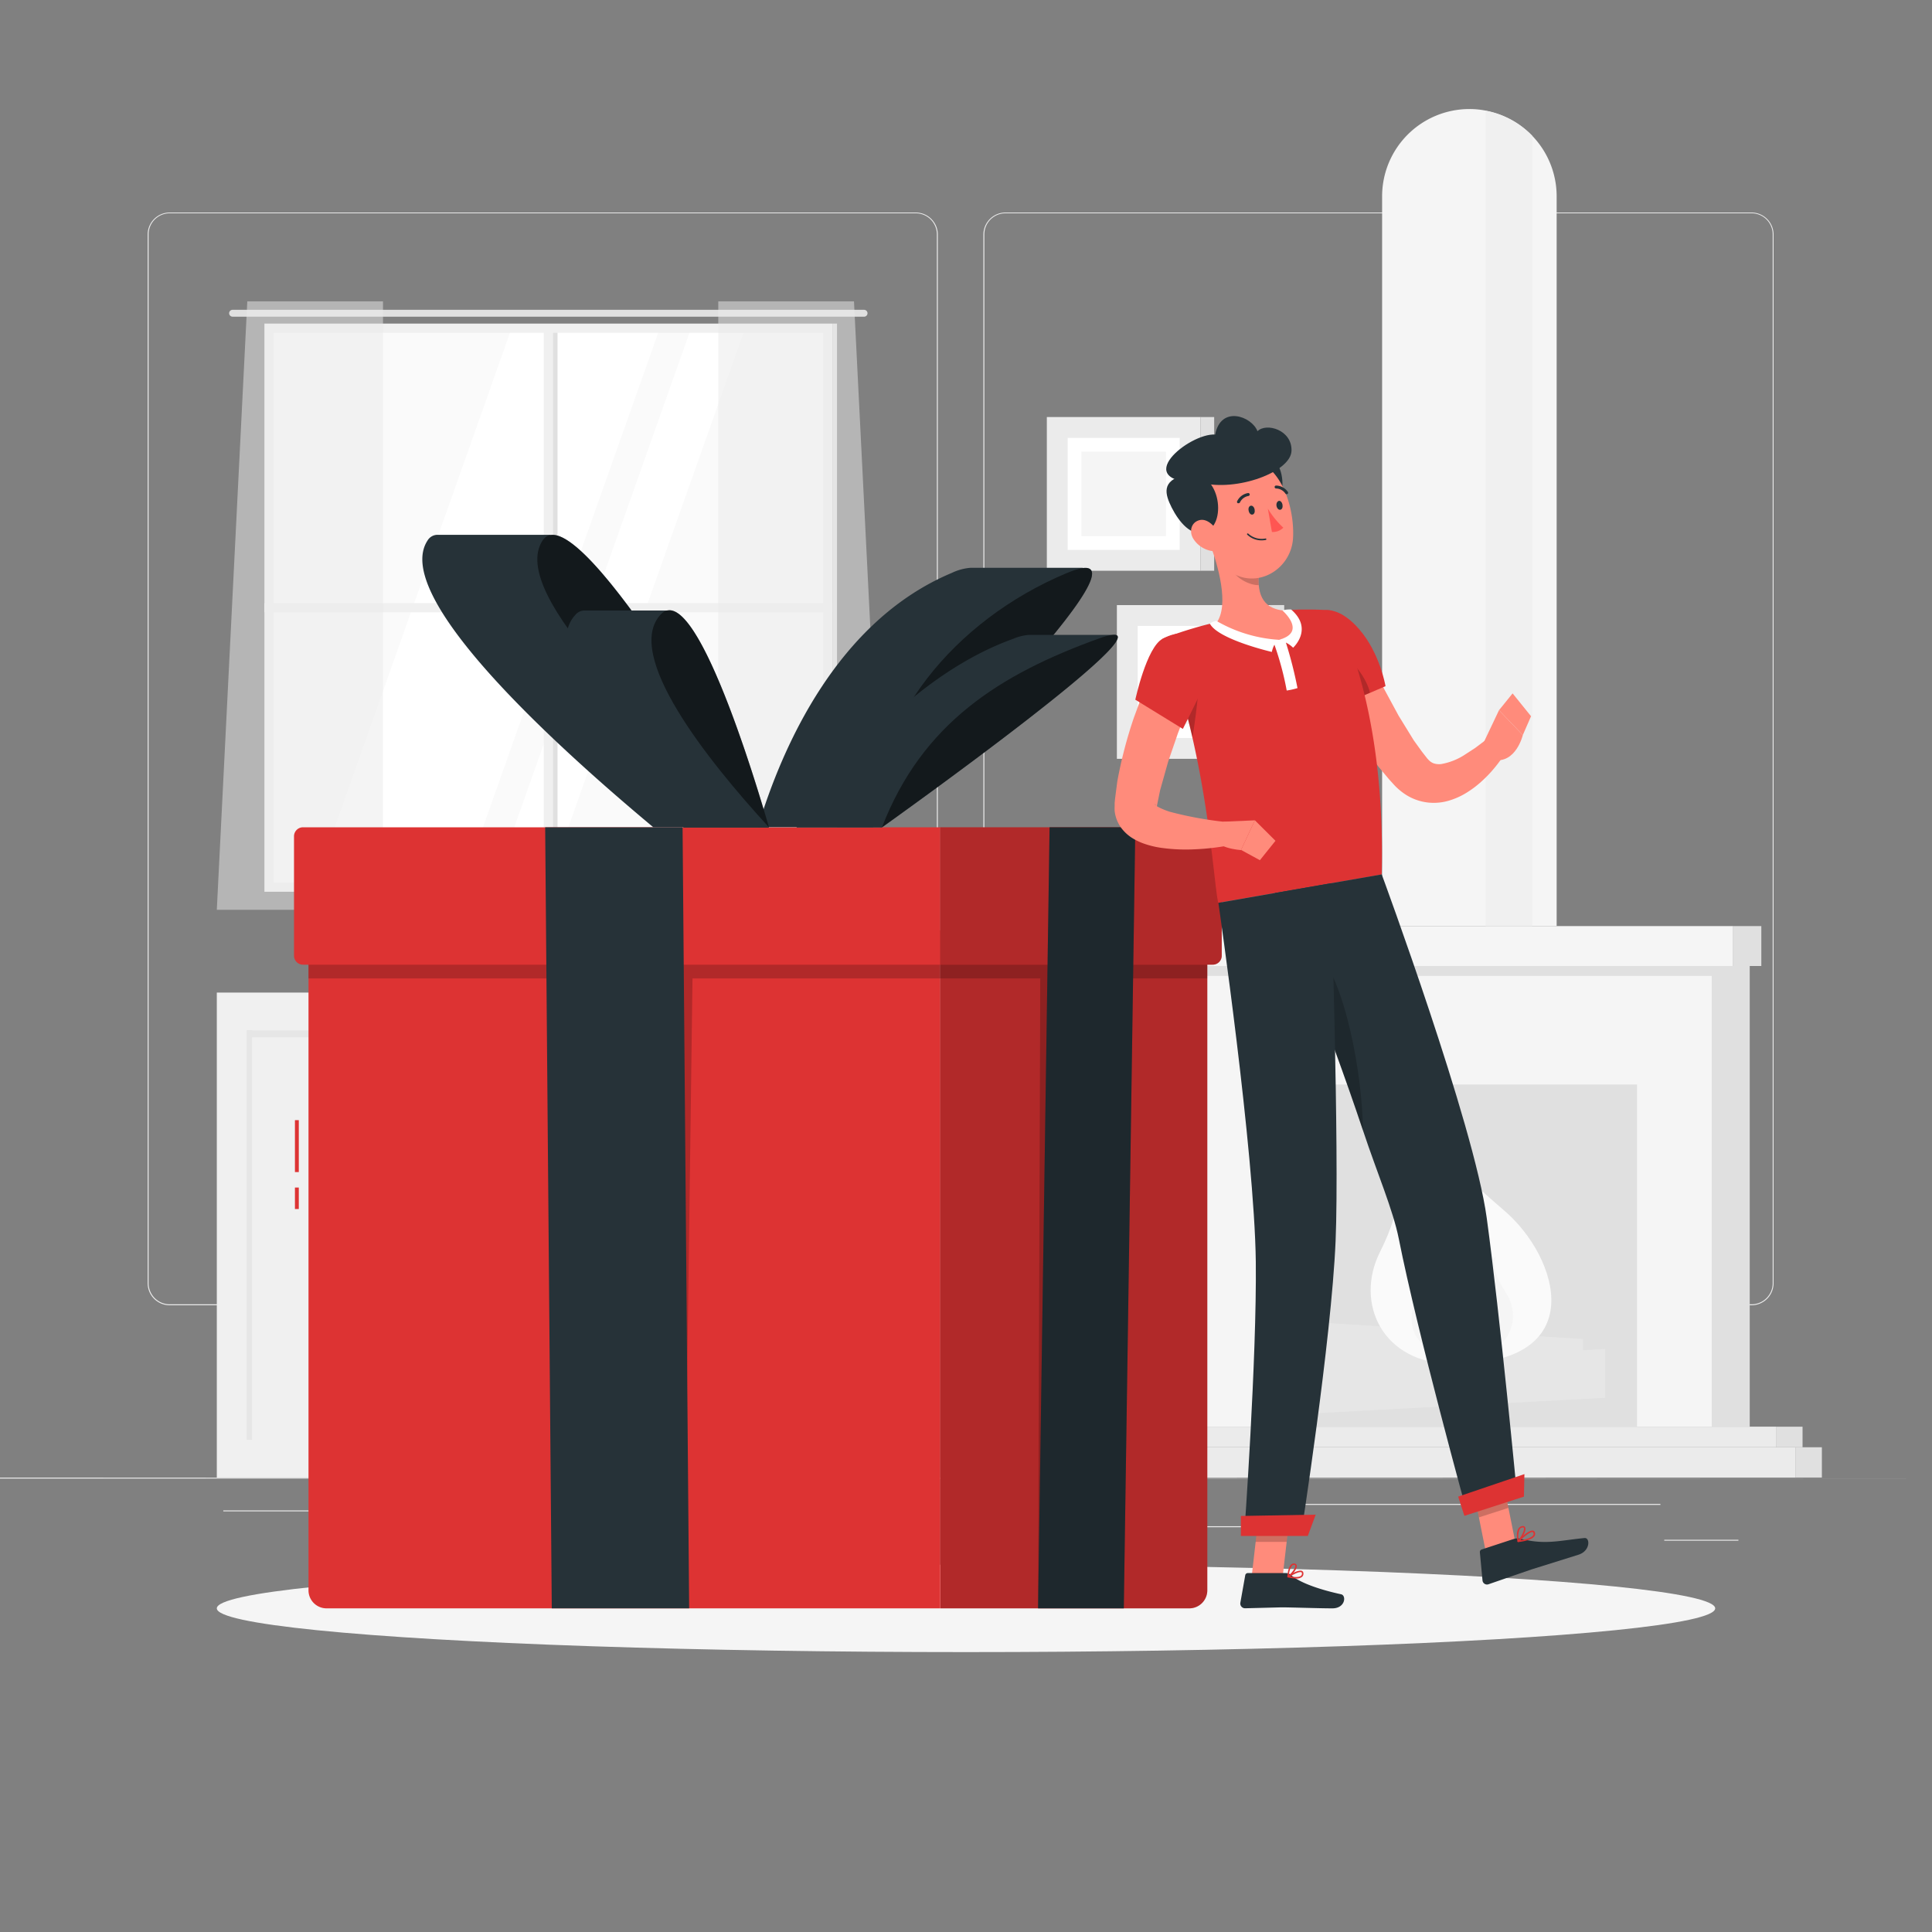<?xml version="1.0" encoding="UTF-8"?> <svg xmlns="http://www.w3.org/2000/svg" xmlns:v="https://vecta.io/nano" viewBox="0 0 500 500"><rect x="0" y="0" width="500" height="500" fill="#808080" stroke="none"/><style><![CDATA[.B{fill:#263238}.C{fill:#e0e0e0}.D{opacity:.2}.E{fill:#d33}.F{fill:#ff8b7b}.G{opacity:.5}.H{fill:#f0f0f0}.I{fill:#f5f5f5}.J{fill:#ebebeb}.K{fill:#e6e6e6}]]></style><path d="M0 382.4l500 .25H0zm332.11 6.81h97.6v.25h-97.6zM289 394.99h46.67v.25H289zm141.71 3.5h19.19v.25h-19.19zm-304.24-3.38H219v.25h-92.53zm-28.8 0h19.9v.25h-19.9zm-39.88-4.22h32.86v.25H57.79zM237 337.8H43.91a5.71 5.71 0 0 1-5.7-5.71V60.66a5.71 5.71 0 0 1 5.7-5.66H237a5.71 5.71 0 0 1 5.71 5.71v271.38a5.71 5.71 0 0 1-5.71 5.71zM43.91 55.2a5.46 5.46 0 0 0-5.45 5.46v271.43a5.46 5.46 0 0 0 5.45 5.46H237a5.47 5.47 0 0 0 5.46-5.46V60.66A5.47 5.47 0 0 0 237 55.2zm409.4 282.6h-193.1a5.72 5.72 0 0 1-5.71-5.71V60.66a5.72 5.72 0 0 1 5.71-5.66h193.1a5.71 5.71 0 0 1 5.69 5.66v271.43a5.71 5.71 0 0 1-5.69 5.71zM260.21 55.2a5.47 5.47 0 0 0-5.46 5.46v271.43a5.47 5.47 0 0 0 5.46 5.46h193.1a5.47 5.47 0 0 0 5.46-5.46V60.66a5.47 5.47 0 0 0-5.46-5.46zm27.21 319.36h177.33v7.84H287.42z" class="J"></path><g class="C"><path d="M471.5 382.39h-6.75v-7.84h6.75z"></path><path d="M466.5 374.56h-6.75v-5.33h6.75z"></path></g><path d="M292.42 369.22h167.33v5.33H292.42z" class="J"></path><path d="M309.17 250H443v119.22H309.17z" class="I"></path><path d="M452.83 369.22H443V250h9.83z" class="C"></path><path d="M303.61 239.67h144.94V250H303.61z" class="I"></path><path d="M455.83 250h-7.28v-10.33h7.28z" class="C"></path><path d="M402.86,50.81V239.67H357.69V50.81a22.59,22.59,0,0,1,22.59-22.59,21.42,21.42,0,0,1,4.19.4,22.58,22.58,0,0,1,18.39,22.19Z" class="I"></path><path d="M396.53 35.13v204.54h-12.06v-211a22.43 22.43 0 0 1 12.06 6.46z" class="H"></path><path d="M309.17 250H443v2.56H309.17zm19.33 30.67h95.17v88.56H328.5z" class="C"></path><g class="K"><path d="M336.72 353.31l78.72-4.2v12.64l-78.72 4.2v-12.64z"></path><path d="M409.67 346.53l-67.17-4.2v12.65l67.17 4.19v-12.64z"></path></g><path d="M376.12,353c-18.35,0-25.6-15.76-19-28.95s3.9-16.76,3.9-16.76,8.2,7.1,8.2,12.38c6.45-6.07-9.56-19.11-2.93-32.17,4.93,8.71,8.21,13.07,23.08,25.86C403.36,325.37,412,353,376.12,353Z" fill="#fafafa"></path><path d="M379.77 351c10 0 14.66-9.28 9.93-16.47s-2.4-9.48-2.4-9.48-5 4.22-4.56 7.1c-4-3.31 1.63-11.41-3.09-18.53-1.95 4.74-1.46 8.08-8.43 15.09-7.33 7.34-11.01 22.29 8.55 22.29z" class="G H"></path><path d="M377.85 348.19c-4.46 0-6.54-4.14-4.43-7.34s1.07-4.23 1.07-4.23 2.24 1.88 2 3.16c1.79-1.47-.73-5.09 1.37-8.26.87 2.12.66 3.6 3.76 6.73 3.31 3.29 4.95 9.94-3.77 9.94z" class="G K"></path><path d="M56.11 256.88h81.05v125.51H56.11z" class="H"></path><g class="K"><path d="M65.24 266.66v105.96h-1.41V266.66z"></path><path d="M63.83 266.66h64.33v1.78H63.83z"></path></g><path d="M138.57 256.88h81.05v125.51h-81.05z" class="H"></path><path d="M227.71 382.4h-8.08V256.89h8.08z" class="C"></path><g class="K"><path d="M147.7 266.66v105.96h-1.41V266.66zm-9.13-8.35V382.4h-1.41V258.31z"></path><path d="M146.29 266.66h64.33v1.78h-64.33z"></path></g><path d="M131.45 284.65h3.03v27.73h-3.03zm9.8 0h3.03v27.73h-3.03z" class="C"></path><path d="M69.78 85.14h144.26V229.4H69.78z" fill="#fafafa"></path><path d="M81.21 229.4l51.12-144.26h38.36L119.57 229.4H81.21zm46.46 0l51.11-144.26h13.99L141.66 229.4h-13.99z" fill="#fff"></path><path d="M223.62 80.18H60.2a.9.9 0 0 0-.9.89h0a.9.9 0 0 0 .9.89h163.42a.89.89 0 0 0 .89-.89h0a.89.89 0 0 0-.89-.89z" class="C"></path><path d="M143.1 229.71h-2.38V84.83h2.38z" class="H"></path><path d="M144.29 229.71h-1.19V84.83h1.19z" class="C"></path><g class="H"><path d="M68.39 158.46v-2.38h147.04v2.38z"></path><path d="M215.43 228.41h0V83.75h-147v147.04h147zm-144.66 0V86.13h142.28v142.28z"></path></g><path d="M216.62 230.79h-1.19V83.75h1.19z" class="C"></path><g class="J"><path d="M185.89 77.99v157.46h43.01l-7.89-157.46h-35.12zm-86.77 0v157.46H56.11L64 77.99h35.12z" class="G"></path><path d="M270.92 107.93h39.78v39.78h-39.78z"></path></g><path d="M314.23 147.71h-3.53v-39.78h3.53z" class="C"></path><path d="M276.31 113.32h29v29h-29z" fill="#fff"></path><path d="M279.87 116.88h21.88v21.88h-21.88z" class="I"></path><path d="M289.05 156.6h39.78v39.78h-39.78z" class="J"></path><path d="M332.35 196.37h-3.53v-39.78h3.53z" class="C"></path><path d="M294.44 161.99h29v29h-29z" fill="#fff"></path><g class="I"><rect x="298" y="165.55" width="21.88" height="21.88" rx="7.3"></rect><ellipse cx="250" cy="416.24" rx="193.89" ry="11.32"></ellipse></g><path d="M76.33 289.89h1v13.44h-1zm0 17.44h1v5.56h-1zm3.5-66.56h163.53a0 0 0 0 1 0 0v175.47a0 0 0 0 1 0 0H84.51a4.67 4.67 0 0 1-4.67-4.67v-170.8a0 0 0 0 1-.01 0z" class="E"></path><path d="M243.36 240.77H79.83v12.44h94.09l3.12 163.03 2.18-163.03h64.14v-12.44z" class="D"></path><path d="M78.42 214.1h164.94a0 0 0 0 1 0 0v35.56a0 0 0 0 1 0 0H78.42a2.33 2.33 0 0 1-2.33-2.33v-30.89a2.33 2.33 0 0 1 2.33-2.34z" class="E"></path><path d="M142.8 416.24l-1.71-202.14h35.56l1.7 202.14H142.8z" class="B"></path><path d="M307.81 416.24H243.4V240.77h69.05v170.8a4.67 4.67 0 0 1-4.64 4.67z" class="E"></path><path d="M307.81 416.24H243.4V240.77h69.05v170.8a4.67 4.67 0 0 1-4.64 4.67z" class="D"></path><path d="M243.36 240.77h69.08v12.44h-38.55l-5.24 163.03.57-163.03h-25.86v-12.44z" class="D"></path><path d="M313.86 249.66h-70.5V214.1h70.5a2.33 2.33 0 0 1 2.33 2.33v30.89a2.33 2.33 0 0 1-2.33 2.34z" class="E"></path><path d="M313.86 249.66h-70.5V214.1h70.5a2.33 2.33 0 0 1 2.33 2.33v30.89a2.33 2.33 0 0 1-2.33 2.34z" class="D"></path><path d="M268.65 416.24l2.98-202.14h22.19l-2.98 202.14h-22.19z" class="B"></path><path d="M268.65 416.24l2.98-202.14h22.19l-2.98 202.14h-22.19z" class="D"></path><path d="M280.23 147v-.05h-29.09a13.64 13.64 0 0 0-4.82 1.32c-29.5 12.36-43.84 44.75-50.18 65.79h29.76S296.33 145 280.23 147z" class="B"></path><path d="M225.9,214.1c0-27.33,20.68-53.43,50.18-65.79S225.9,214.1,225.9,214.1Z" class="G"></path><path d="M287.83 164.31h0-21.59a13 13 0 0 0-4 1c-25.44 9.18-45.37 33.23-56.12 48.85h22.1s72.14-51.35 59.61-49.85z" class="B"></path><path d="M228.26 214.1c10.41-27 30.68-39.67 56.12-48.85s-56.12 48.85-56.12 48.85z" class="G"></path><path d="M142.45 138.47v-.06h-29.16a3 3 0 0 0-2.65 1.49c-9.1 13.93 30 50.46 58.43 74.19h29.76s-43.6-77.89-56.38-75.62z" class="B"></path><path d="M198.83 214.1c-28.39-23.73-67.53-60.26-58.43-74.19s58.43 74.19 58.43 74.19z" class="G"></path><path d="M172.85 158h0-21.64a3.07 3.07 0 0 0-2.28 1.1c-9.64 10.35 11.84 37.48 28 55.09H199s-16.2-57.93-26.15-56.19z" class="B"></path><path d="M199 214.1c-16.16-17.62-37.65-44.74-28-55.09s28 55.09 28 55.09z" class="G"></path><path d="M384.52 401.59l7.64-2.47-3.68-18.34-7.64 2.46 3.68 18.35zm-60.59 6.45h8.02l2.14-18.59h-8.03l-2.13 18.59z" class="F"></path><path d="M332.72 407.11h-9.79a.67.67 0 0 0-.66.55L321 414.8a1.23 1.23 0 0 0 1.23 1.42l9.41-.24c2.44 0 9.8.26 13.17.26s3.67-3.33 2.28-3.64c-6.24-1.35-11-3.21-13-5a2 2 0 0 0-1.37-.49zm59.1-8.85l-8.35 2.74a.7.7 0 0 0-.48.73l.68 7.28a1.17 1.17 0 0 0 1.54 1l11.07-3.82 12.23-3.83c3.14-1 3-4.46 1.58-4.32-6.4.62-10 1.79-16.24.27a3.6 3.6 0 0 0-2.03-.05z" class="B"></path><path d="M351.58 164.48l3.24 7 3.46 6.95 3.66 6.76 3.95 6.42 2.12 2.94 1.09 1.39a6.06 6.06 0 0 0 .67.77 3.45 3.45 0 0 0 1.25.84 4.51 4.51 0 0 0 2 .18 16.33 16.33 0 0 0 5.77-2.22l3-1.95 2.92-2.2 4.64 3.83a33.17 33.17 0 0 1-2.62 3.59 32.13 32.13 0 0 1-3.07 3.23 25.67 25.67 0 0 1-3.7 2.88 18.77 18.77 0 0 1-4.68 2.22 13.73 13.73 0 0 1-6 .55 13.43 13.43 0 0 1-6-2.36 17 17 0 0 1-2.28-1.95l-1.51-1.66-2.82-3.37a114.39 114.39 0 0 1-9.1-14.17l-3.78-7.36-3.41-7.6z" class="F"></path><path d="M336.89 165.2c-1.43 7.53 7.93 18.3 7.93 18.3l13.75-5.92s-1.43-8.63-6.92-14.86c-6.73-7.63-13.19-5.72-14.76 2.48z" class="E"></path><path d="M344.32 167.86c-3.75-1.34-6.52-.9-7.52 0 .68 7.16 8 15.6 8 15.6l9.74-4.19c-.72-3.33-4.35-9.27-10.22-11.41z" class="D"></path><g class="F"><path d="M383.55,193.05l4.39-9.25,6.16,6.44s-1.75,7.38-7.52,6.44Z"></path><path d="M391.46 179.45l4.77 5.91-2.13 4.88-6.16-6.44 3.52-4.35z"></path></g><path d="M388.48 380.78l1.9 9.46-7.65 2.46-1.89-9.45 7.64-2.47zm-62.42 8.68h8.03l-1.1 9.58h-8.04l1.11-9.58z" class="D"></path><path d="M300.87 165.31c11.57 29.51 13 61.89 14.4 68.33l42.31-7.34c1-39.88-9-61.92-11.68-67.09a2.4 2.4 0 0 0-2-1.29c-1.18-.08-3-.17-5.24-.18-1.18 0-2.45 0-3.77.07-.73 0-1.47.08-2.21.13a159.41 159.41 0 0 0-18 3.13c-1.12.25-2.26.53-3.36.82s-2 .57-3 .86c-4.18 1.25-7.45 2.56-7.45 2.56z" class="E"></path><path d="M305,177.18c1.4,4.62,2.6,9.22,3.61,13.68,1.33-8.07,1.92-16.36,1.92-16.36Z" class="D"></path><path d="M313.09,140.63c2.13,5.59,5.11,16,1.73,20.56,3.68,2.58,8.42,5.48,15.33,4.53s4.9-5.47,2.65-7.65c-6.72-.42-7.38-5.24-7-9.93Z" class="F"></path><path d="M334.65 167.63s5.35-4.84-.51-9.89a6.77 6.77 0 0 0-2.27.24s6.57 5.62-.91 7.6a36.7 36.7 0 0 1-16.18-4.91 5.54 5.54 0 0 0-1.69.68c2.06 4.13 16.06 7.37 16.06 7.37a6.87 6.87 0 0 1 .67-1.87 76.56 76.56 0 0 1 3.18 11.86 19.43 19.43 0 0 0 2.79-.63 107.29 107.29 0 0 0-3-11.78 7.1 7.1 0 0 1 1.86 1.33z" fill="#fff"></path><path d="M318.25 143.7l7.5 4.44a20.08 20.08 0 0 0 0 3.29c-2.52.07-6.38-2.05-7.09-4.59a9 9 0 0 1-.41-3.14z" class="D"></path><path d="M328.07 132.75c5.88-2.24 5.27-17.28-3.78-15.06-6.12 1.5-5.49 3.35-4.37 7.28s4.43 9.2 8.15 7.78z" class="B"></path><path d="M310.89 132.05c1.84 7.75 2.52 12.38 7.18 15.71 7 5 16-.25 16.56-8.39.46-7.33-2.63-18.78-10.84-20.56a10.86 10.86 0 0 0-12.9 13.24z" class="F"></path><g class="B"><path d="M312 137.67c5.88-2.24 3.62-17-5.43-14.75-6.12 1.5-5.06 5-3.34 8.44 1.85 3.64 5.08 7.73 8.77 6.31z"></path><path d="M325.44 111.59c-1.53-3.91-9.5-6.73-10.95.87-6.7-.45-22.66 12.52-3.71 12.47 9.37 2.36 23.25-2.8 23.46-8.23s-6.5-7.39-8.8-5.11z"></path></g><path d="M308.9 139.54a7 7 0 0 0 4.38 3c2.34.46 3.24-1.75 2.36-3.93-.79-2-3-4.55-5.2-4s-2.8 3.03-1.54 4.93z" class="F"></path><path d="M392.67 387.55l-12.94 4.17s-12.87-46.63-17.73-71.16c-1.49-7.47-5.61-17-9.26-28-4.61-13.83-10.15-28.72-14.62-40.37l-8.2-21.08 27.67-4.81s23.85 64.61 27.17 88.88c3.45 25.24 7.91 72.37 7.91 72.37z" class="B"></path><path d="M352.73 292.56c-4.61-13.83-10.15-28.72-14.62-40.37l2.26-6.56c7.79 7.54 12.28 32.91 12.36 46.93z" class="D"></path><path d="M344.4,228.59s2.25,69.12,1.25,92.61c-1.1,25.74-8.95,76-8.95,76H322s3.28-45.57,3-70.68c-.35-28.6-9.68-92.86-9.68-92.86Z" class="B"></path><path d="M338.46 397.5h-17.32v-5.17l19.36-.34-2.04 5.51zm55.93-10.17l-15.41 4.97-1.61-4.98 17.15-5.82-.13 5.83z" class="E"></path><path d="M323.15 132.17c.11.64.54 1.1 1 1s.66-.65.55-1.29-.54-1.09-1-1-.7.66-.55 1.29zm7.21-1.25c.11.64.54 1.1 1 1s.66-.65.55-1.29-.54-1.1-.95-1-.71.65-.6 1.29z" class="B"></path><path d="M328.12,131.64a22.91,22.91,0,0,0,4,4.92,3.76,3.76,0,0,1-2.95,1.11Z" fill="#ff5652"></path><path d="M326.78 139.84a5.35 5.35 0 0 1-4-1.47.19.19 0 0 1 0-.27.2.2 0 0 1 .27 0 5.12 5.12 0 0 0 4.46 1.26.2.2 0 0 1 .22.16.19.19 0 0 1-.15.22 6.7 6.7 0 0 1-.8.1zm-6.26-9.61a.39.39 0 0 1-.18 0 .39.39 0 0 1-.17-.51 3.81 3.81 0 0 1 2.83-2.12.382.382 0 1 1 .08.76h0a3 3 0 0 0-2.18 1.66.37.37 0 0 1-.38.21zM333 127.9a.39.39 0 0 1-.33-.15 3 3 0 0 0-2.4-1.33.39.39 0 0 1-.4-.37.38.38 0 0 1 .36-.39 3.77 3.77 0 0 1 3.06 1.64.38.38 0 0 1-.08.53.35.35 0 0 1-.21.07z" class="B"></path><g class="E"><path d="M335.43 408.52a9.86 9.86 0 0 1-2.11-.29.2.2 0 0 1-.15-.16.18.18 0 0 1 .08-.19c.28-.18 2.81-1.77 3.71-1.32a.63.63 0 0 1 .35.54 1.1 1.1 0 0 1-.35 1 2.39 2.39 0 0 1-1.53.42zm-1.57-.56c1.37.27 2.42.22 2.84-.15a.7.7 0 0 0 .23-.68.24.24 0 0 0-.13-.23c-.47-.24-1.91.45-2.94 1.1z"></path><path d="M333.36 408.23a.19.19 0 0 1-.1 0 .18.18 0 0 1-.09-.17c0-.1.1-2.42 1-3.18a1 1 0 0 1 .8-.24h0a.63.63 0 0 1 .62.49c.21.9-1.32 2.66-2.14 3.11zm1.49-3.25a.6.6 0 0 0-.43.17 4.3 4.3 0 0 0-.84 2.51c.8-.63 1.77-2 1.64-2.48 0-.05 0-.17-.28-.2h-.09zm58.06-5.91a.18.18 0 0 1-.17-.11.18.18 0 0 1 0-.21c.29-.3 2.86-2.84 4-2.63a.64.64 0 0 1 .46.39h0a1.08 1.08 0 0 1-.06 1c-.6 1-2.89 1.42-4.19 1.57zm3.67-2.58c-.64 0-2.1 1.16-3.12 2.13 1.77-.27 3-.75 3.34-1.31a.7.7 0 0 0 0-.66.2.2 0 0 0-.17-.15z"></path><path d="M392.91 399.07h-.05a.17.17 0 0 1-.13-.14c0-.09-.48-2.21.23-3.32a1.41 1.41 0 0 1 .91-.64h0c.51-.11.74.1.83.29.42.82-.87 3.06-1.66 3.77a.21.21 0 0 1-.13.04zm1.23-3.76h-.19a1 1 0 0 0-.67.47 4.42 4.42 0 0 0-.24 2.68c.75-.87 1.58-2.57 1.33-3.06a.23.23 0 0 0-.23-.09zm-.23-.16z"></path></g><path d="M310.64 175.26l-3 7.21-2.81 7.34-2.53 7.36-2.06 7.33-.74 3.6-.16.89v.22-.26a1.5 1.5 0 0 0-.39-.8c-.3-.19.14.38.92.76a18 18 0 0 0 2.9 1.18 94.11 94.11 0 0 0 15 2.69l.32 6a61.37 61.37 0 0 1-8.49 1 46.55 46.55 0 0 1-8.84-.33 23.31 23.31 0 0 1-4.85-1.17 15.32 15.32 0 0 1-2.71-1.29 10.59 10.59 0 0 1-2.91-2.58 9.09 9.09 0 0 1-1.82-4.55 9.92 9.92 0 0 1 0-1.21v-.85l.11-1.12.57-4.41a114.82 114.82 0 0 1 4.28-16.49l2.89-7.86 3.32-7.74z" class="F"></path><path d="M300.87 165.31c-4.16 2.25-7.05 15.77-7.05 15.77l12.3 7.56s3.19-6.25 5.53-11.39c4.48-9.83-2.6-16.36-10.78-11.94z" class="E"></path><g class="F"><path d="M316.67 212.65l8.09-.35-3.59 7.7s-7.62-.46-6.61-4.11z"></path><path d="M330.09 217.6l-4.03 5.02-4.88-2.66 3.58-7.67 5.33 5.31z"></path></g></svg> 